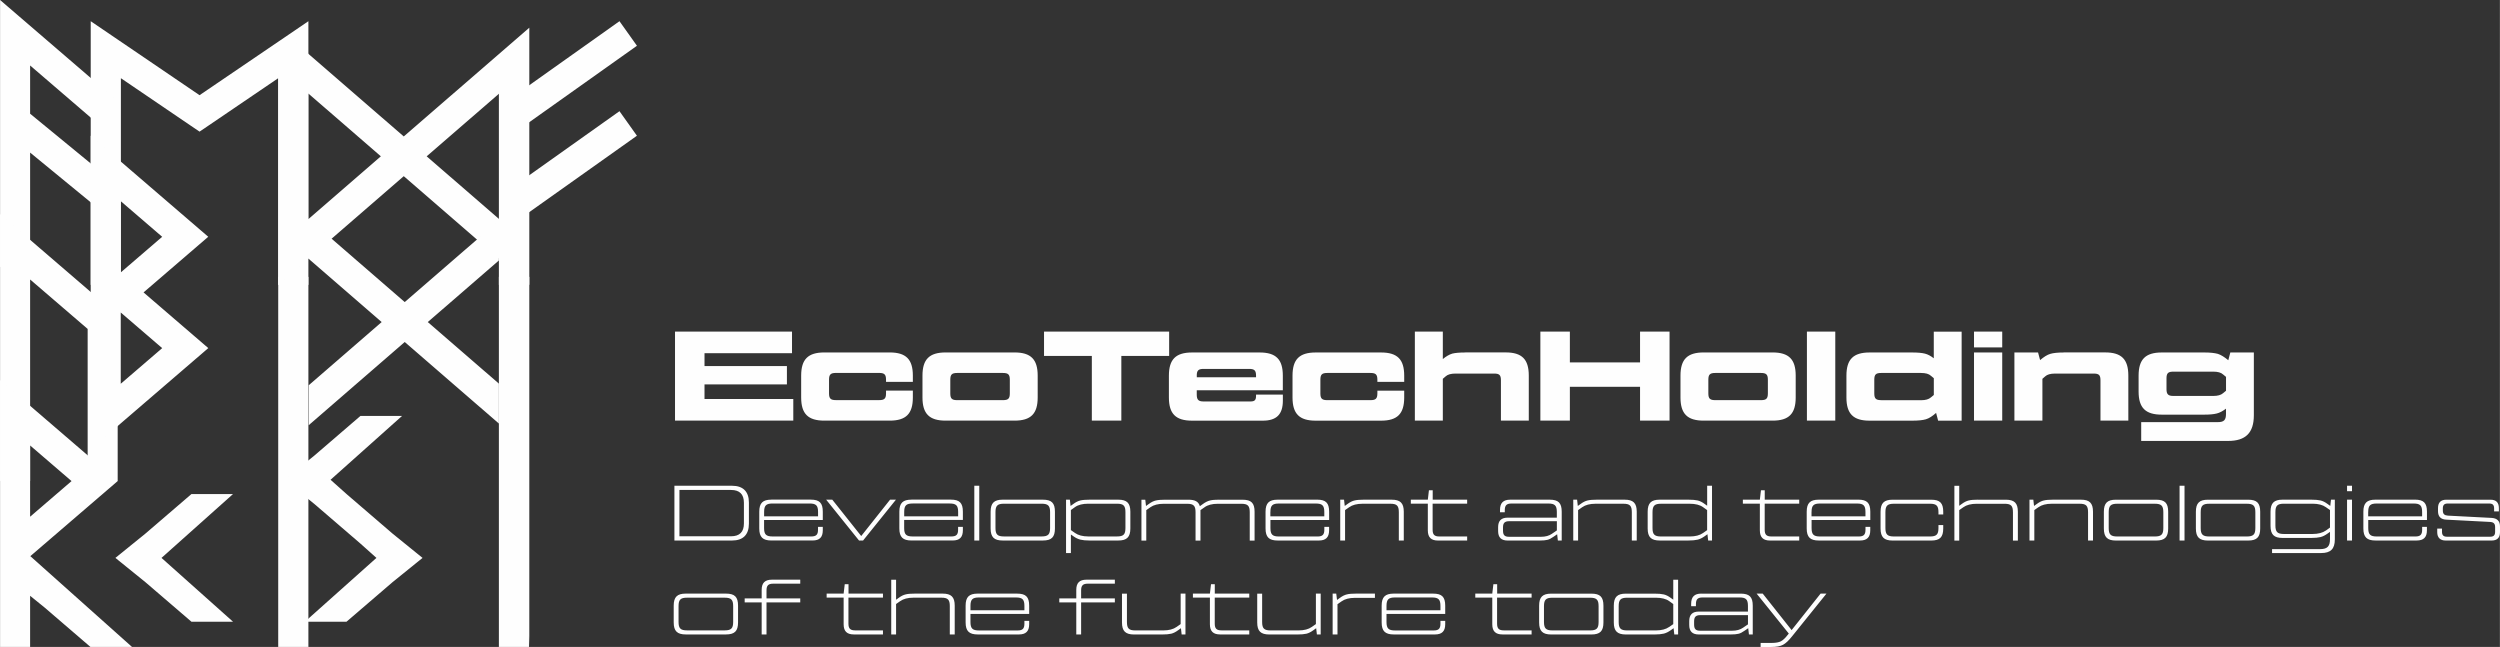 <?xml version="1.0" encoding="UTF-8"?> <svg xmlns="http://www.w3.org/2000/svg" xmlns:xlink="http://www.w3.org/1999/xlink" xmlns:xodm="http://www.corel.com/coreldraw/odm/2003" xml:space="preserve" width="23.189mm" height="6.001mm" version="1.1" style="shape-rendering:geometricPrecision; text-rendering:geometricPrecision; image-rendering:optimizeQuality; fill-rule:evenodd; clip-rule:evenodd" viewBox="0 0 701.69 181.6"><rect x="0" y="0" width="701.69" height="181.6" fill="#333333" stroke="none"/> <defs> <style type="text/css"> .fil0 {fill:#FEFEFE;fill-rule:nonzero} </style> </defs> <g id="Слой_x0020_1">  <g id="_3056566792528"> <polygon class="fil0" points="79.93,10.45 78.41,11.48 55.99,26.72 25.44,5.95 25.44,79.97 33.91,79.97 33.91,21.95 53.61,35.34 53.61,35.34 55.99,36.95 58.37,35.34 58.37,35.34 78.07,21.95 78.07,79.97 86.54,79.97 86.54,5.95 79.93,10.45 "></polygon> <polygon class="fil0" points="78.07,77.71 78.07,181.6 86.54,181.6 86.54,77.71 "></polygon> <polygon class="fil0" points="27.51,34.78 33.01,28.39 -0,0 -0,74.93 8.43,74.93 8.43,42.83 27.59,58.55 32.94,52.03 8.43,31.92 8.43,18.38 "></polygon> <path class="fil0" d="M140.12 61.53l-20.38 -17.65 20.38 -17.65 0 35.3zm-53.61 -35.3l20.37 17.65 -20.37 17.65 0 -35.3zm62.04 -18.45l-35.24 30.52 -30.95 -26.81c-1.31,1.49 -2.74,2.82 -4.28,3.97l0 64.51 35.23 -30.52 35.24 30.52 0 -72.19z"></path> <path class="fil0" d="M178.76 12.84l-4.9 -6.89 -25.4 18.03 0 -8.72c-2.46,1.98 -5.28,3.6 -8.45,4.74l0 59.97 8.45 0 0 -20.37 30.3 -21.5 -4.9 -6.89 -25.4 18.03 0 -14.88 30.3 -21.51z"></path> <polygon class="fil0" points="145.93,77.71 148.46,77.71 148.55,77.71 148.55,181.6 148.46,178.44 148.46,181.6 140.01,181.6 140.01,77.71 "></polygon> <polygon class="fil0" points="33.01,88.46 -0,60.07 -0,135 8.43,135 8.43,102.9 8.43,91.99 8.43,78.45 24.58,92.33 24.58,135 33.01,135 "></polygon> <path class="fil0" d="M33.01 135.05l-0.01 -0.01 0.01 -0.01 -0.02 0 -32.99 -28.37 0 74.93 8.43 0 0 -14.35 4.02 3.25 12.91 11.1 11.67 0 -28.54 -25.48 24.5 -21.06 0.02 0zm-24.58 9.99l0 -6.46 0 -13.54 11.63 10 -11.63 10z"></path> <polygon class="fil0" points="32.37,156.6 40.8,163.42 53.71,174.51 65.38,174.51 45.31,156.6 65.38,138.68 53.71,138.68 40.8,149.77 "></polygon> <path class="fil0" d="M58.45 66.48l-0.01 -0.01 0.01 -0.01 -0.02 0 -32.99 -28.37 0 13.07 0 61.86 0 13.07 32.99 -28.37 0.02 0 -0.01 -0.01 0.01 -0.01 -0.02 0 -18.16 -15.62 18.16 -15.62 0.02 0zm-24.58 41.24l0 -13.54 0 -6.46 11.63 10 -11.63 10zm0 -31.25l0 -6.46 0 -13.54 11.63 10 -11.63 10z"></path> <polygon class="fil0" points="118.58,156.6 110.15,163.42 97.24,174.51 85.57,174.51 105.64,156.6 101.11,152.55 88.25,141.49 79.81,134.67 88.25,127.85 101.15,116.75 112.83,116.75 92.76,134.67 97.29,138.71 110.15,149.77 "></polygon> <polygon class="fil0" points="140.01,107.68 120.05,90.4 140.01,73.11 140.01,61.9 113.58,84.79 86.62,61.43 86.62,72.65 107.11,90.4 86.62,108.15 86.62,119.36 113.58,96 140.01,118.89 "></polygon> <path class="fil0" d="M197.73 107.89l23.13 0 0 -5.14 -23.13 0 0 -3.6 24.56 0 0 -6.07 -32.84 0 0 24.99 33.2 0 0 -6.07 -24.92 0 0 -4.11zm27.13 3.68c0,4.57 1.93,6.5 6.5,6.5l18.35 0c4.57,0 6.5,-1.93 6.5,-6.5l0 -1.93 -7.53 0 0 0.78c0,1.46 -0.46,1.89 -1.93,1.89l-12.14 0c-1.46,0 -1.93,-0.43 -1.93,-1.89l0 -3.85c0,-1.46 0.47,-1.89 1.93,-1.89l12.14 0c1.46,0 1.93,0.43 1.93,1.89l0 0.61 7.53 0 0 -1.75c0,-4.57 -1.93,-6.5 -6.5,-6.5l-18.35 0c-4.57,0 -6.5,1.93 -6.5,6.5l0 6.14zm59.89 6.5c4.57,0 6.5,-1.93 6.5,-6.5l0 -6.14c0,-4.57 -1.93,-6.5 -6.5,-6.5l-19.34 0c-4.57,0 -6.5,1.93 -6.5,6.5l0 6.14c0,4.57 1.93,6.5 6.5,6.5l19.34 0zm-16.1 -5.75c-1.46,0 -1.93,-0.43 -1.93,-1.89l0 -3.85c0,-1.46 0.46,-1.89 1.93,-1.89l12.85 0c1.46,0 1.93,0.43 1.93,1.89l0 3.85c0,1.46 -0.47,1.89 -1.93,1.89l-12.85 0zm24.38 -19.24l0 6.82 13.42 0 0 18.17 8.28 0 0 -18.17 13.42 0 0 -6.82 -35.12 0zm41.55 5.86c-4.57,0 -6.5,1.93 -6.5,6.5l0 6.14c0,4.57 1.93,6.5 6.5,6.5l19.85 0c3.85,0 5.64,-1.75 5.64,-5.64l0 -1.68 -7.53 0 0 0.36c0,1.18 -0.39,1.57 -1.57,1.57l-13.14 0c-1.46,0 -1.93,-0.47 -1.93,-1.93l0 -1.21 24.16 0 0 -4.11c0,-4.57 -1.93,-6.5 -6.5,-6.5l-18.99 0zm1.32 6.5c0,-1.46 0.46,-1.89 1.93,-1.89l12.78 0c1.46,0 1.93,0.43 1.93,1.89l0 0.46 -16.63 0 0 -0.46zm26.88 6.14c0,4.57 1.93,6.5 6.5,6.5l18.35 0c4.57,0 6.5,-1.93 6.5,-6.5l0 -1.93 -7.53 0 0 0.78c0,1.46 -0.47,1.89 -1.93,1.89l-12.14 0c-1.46,0 -1.93,-0.43 -1.93,-1.89l0 -3.85c0,-1.46 0.46,-1.89 1.93,-1.89l12.14 0c1.46,0 1.93,0.43 1.93,1.89l0 0.61 7.53 0 0 -1.75c0,-4.57 -1.93,-6.5 -6.5,-6.5l-18.35 0c-4.57,0 -6.5,1.93 -6.5,6.5l0 6.14zm48.51 -12.64c-1.61,0 -2.86,0.11 -3.68,0.32 -0.82,0.25 -1.71,0.75 -2.64,1.53l0 -7.71 -7.85 0 0 24.99 7.85 0 0 -11.74 0.79 -0.68c0.57,-0.54 1.5,-0.79 2.78,-0.79l10.85 0c1.46,0 1.89,0.43 1.89,1.89l0 11.31 7.82 0 0 -12.64c0,-4.57 -1.93,-6.5 -6.5,-6.5l-11.31 0zm49.04 2.78l-19.7 0 0 -8.64 -8.28 0 0 24.99 8.28 0 0 -9.5 19.7 0 0 9.5 8.28 0 0 -24.99 -8.28 0 0 8.64zm37.2 16.35c4.57,0 6.49,-1.93 6.49,-6.5l0 -6.14c0,-4.57 -1.93,-6.5 -6.49,-6.5l-19.35 0c-4.57,0 -6.5,1.93 -6.5,6.5l0 6.14c0,4.57 1.93,6.5 6.5,6.5l19.35 0zm-16.1 -5.75c-1.46,0 -1.93,-0.43 -1.93,-1.89l0 -3.85c0,-1.46 0.47,-1.89 1.93,-1.89l12.85 0c1.46,0 1.93,0.43 1.93,1.89l0 3.85c0,1.46 -0.46,1.89 -1.93,1.89l-12.85 0zm33.7 5.75l0 -24.99 -7.96 0 0 24.99 7.96 0zm27.66 -17.49c-0.86,-0.68 -1.68,-1.11 -2.5,-1.32 -0.82,-0.21 -2.04,-0.32 -3.57,-0.32l-11.96 0c-4.57,0 -6.5,1.93 -6.5,6.5l0 6.14c0,4.57 1.93,6.5 6.5,6.5l11.96 0c1.71,0 3,-0.14 3.85,-0.39 0.86,-0.25 1.82,-0.86 2.86,-1.79l0.57 2.18 6.6 0 0 -24.99 -7.82 0 0 7.5zm-14.78 11.74c-1.46,0 -1.93,-0.43 -1.93,-1.89l0 -3.85c0,-1.46 0.46,-1.89 1.93,-1.89l11.21 0c1.25,0 2.18,0.25 2.75,0.79l0.82 0.68 0 4.71 -0.82 0.68c-0.61,0.54 -1.53,0.79 -2.75,0.79l-11.21 0zm33.98 -14.81l0 -4.43 -7.92 0 0 4.43 7.92 0zm0 20.56l0 -19.13 -7.92 0 0 19.13 7.92 0zm17.31 -19.13c-1.71,0 -3,0.14 -3.82,0.39 -0.86,0.25 -1.82,0.86 -2.86,1.75l-0.57 -2.14 -6.64 0 0 19.13 7.86 0 0 -11.74 0.78 -0.68c0.57,-0.54 1.5,-0.79 2.78,-0.79l10.85 0c1.46,0 1.89,0.43 1.89,1.89l0 11.31 7.82 0 0 -12.64c0,-4.57 -1.93,-6.5 -6.5,-6.5l-11.6 0zm46.15 2.18c-1.07,-0.89 -2.03,-1.5 -2.93,-1.79 -0.89,-0.25 -2.18,-0.39 -3.79,-0.39l-11.96 0c-4.57,0 -6.5,1.93 -6.5,6.5l0 4.46c0,4.57 1.93,6.49 6.5,6.49l11.96 0c1.46,0 2.61,-0.11 3.46,-0.32 0.86,-0.21 1.71,-0.68 2.61,-1.36l0 1.5c0,1.72 -0.61,2.28 -2.28,2.28l-21.52 0 0 5.28 24.41 0c4.89,0 7.21,-2.25 7.21,-7.21l0 -17.63 -6.6 0 -0.57 2.18zm-1.46 9.24c-0.61,0.54 -1.54,0.78 -2.75,0.78l-11.21 0c-1.46,0 -1.93,-0.46 -1.93,-1.93l0 -3c0,-1.46 0.46,-1.89 1.93,-1.89l11.21 0c1.25,0 2.18,0.25 2.75,0.79l0.82 0.68 0 3.89 -0.82 0.68z"></path> <path class="fil0" d="M205.47 151.72c3.07,0 4.72,-1.63 4.72,-4.72l0 -5.93c0,-3.1 -1.65,-4.72 -4.72,-4.72l-16.19 0 0 15.38 16.19 0zm-14.78 -14.19l14.5 0c2.39,0 3.6,1.21 3.6,3.6l0 5.8c0,2.39 -1.21,3.6 -3.6,3.6l-14.5 0 0 -13zm25.79 2.72c-2.39,0 -3.38,0.94 -3.38,3.38l0 4.7c0,2.44 0.99,3.38 3.38,3.38l11.6 0c1.93,0 2.85,-0.9 2.85,-2.86l0 -0.97 -1.34 0 0 0.81c0,1.38 -0.51,1.89 -1.89,1.89l-10.85 0c-1.82,0 -2.4,-0.55 -2.4,-2.37l0 -2.26 16.48 0 0 -2.33c0,-2.46 -0.94,-3.38 -3.38,-3.38l-11.07 0zm-2.02 3.45c0,-1.82 0.57,-2.37 2.4,-2.37l10.35 0c1.82,0 2.39,0.55 2.39,2.37l0 1.23 -15.14 0 0 -1.23zm27.26 6.77l-8.13 -10.22 -1.72 0 9.23 11.47 1.14 0 9.23 -11.47 -1.65 0 -8.11 10.22zm14.08 -10.22c-2.39,0 -3.38,0.94 -3.38,3.38l0 4.7c0,2.44 0.99,3.38 3.38,3.38l11.6 0c1.93,0 2.85,-0.9 2.85,-2.86l0 -0.97 -1.34 0 0 0.81c0,1.38 -0.51,1.89 -1.89,1.89l-10.85 0c-1.82,0 -2.4,-0.55 -2.4,-2.37l0 -2.26 16.48 0 0 -2.33c0,-2.46 -0.94,-3.38 -3.38,-3.38l-11.07 0zm-2.02 3.45c0,-1.82 0.57,-2.37 2.4,-2.37l10.35 0c1.82,0 2.39,0.55 2.39,2.37l0 1.23 -15.14 0 0 -1.23zm21.07 8.02l0 -15.38 -1.39 0 0 15.38 1.39 0zm17.86 0c2.44,0 3.38,-0.95 3.38,-3.38l0 -4.7c0,-2.46 -0.95,-3.38 -3.38,-3.38l-11.29 0c-2.39,0 -3.38,0.94 -3.38,3.38l0 4.7c0,2.44 0.99,3.38 3.38,3.38l11.29 0zm-10.92 -1.14c-1.82,0 -2.39,-0.55 -2.39,-2.37l0 -4.44c0,-1.82 0.57,-2.38 2.39,-2.38l10.55 0c1.82,0 2.39,0.55 2.39,2.38l0 4.44c0,1.82 -0.57,2.37 -2.39,2.37l-10.55 0zm24.01 -10.32c-1.1,0 -1.96,0.07 -2.57,0.22 -0.64,0.15 -1.3,0.48 -1.98,0.99l-0.77 0.55 -0.2 -1.76 -1.07 0 0 14.98 1.36 0 0 -5.21 0.68 0.48c0.7,0.51 1.36,0.81 2,0.97 0.62,0.15 1.47,0.24 2.55,0.24l8.08 0c2.39,0 3.38,-0.95 3.38,-3.38l0 -4.7c0,-2.44 -0.99,-3.38 -3.38,-3.38l-8.08 0zm10.08 7.95c0,1.82 -0.55,2.37 -2.37,2.37l-8.04 0c-1.58,0 -2.84,-0.33 -3.74,-0.97l-1.16 -0.81 0 -5.63 1.16 -0.83c0.9,-0.64 2.15,-0.95 3.74,-0.95l8.04 0c1.82,0 2.37,0.55 2.37,2.38l0 4.44zm26.32 -7.95c-1.1,0 -1.95,0.07 -2.57,0.22 -0.64,0.15 -1.3,0.48 -2,0.99l-0.86 0.62c-0.38,-1.3 -1.36,-1.82 -3.19,-1.82l-6.61 0c-1.1,0 -1.95,0.07 -2.57,0.22 -0.64,0.15 -1.3,0.48 -1.98,0.99l-0.77 0.55 -0.2 -1.76 -1.08 0 0 11.47 1.36 0 0 -8.55 1.16 -0.81c0.9,-0.64 2.15,-0.97 3.73,-0.97l6.57 0c1.82,0 2.37,0.55 2.37,2.38l0 7.95 1.38 0 0 -8.55 1.16 -0.81c0.88,-0.64 2.11,-0.97 3.71,-0.97l6.59 0c1.82,0 2.37,0.55 2.37,2.38l0 7.95 1.36 0 0 -8.09c0,-2.46 -0.94,-3.38 -3.38,-3.38l-6.59 0zm16.39 0c-2.39,0 -3.38,0.94 -3.38,3.38l0 4.7c0,2.44 0.99,3.38 3.38,3.38l11.6 0c1.93,0 2.86,-0.9 2.86,-2.86l0 -0.97 -1.34 0 0 0.81c0,1.38 -0.51,1.89 -1.89,1.89l-10.85 0c-1.82,0 -2.39,-0.55 -2.39,-2.37l0 -2.26 16.48 0 0 -2.33c0,-2.46 -0.94,-3.38 -3.38,-3.38l-11.07 0zm-2.02 3.45c0,-1.82 0.57,-2.37 2.39,-2.37l10.35 0c1.82,0 2.39,0.55 2.39,2.37l0 1.23 -15.14 0 0 -1.23zm26.19 -3.45c-1.1,0 -1.96,0.07 -2.57,0.22 -0.64,0.15 -1.3,0.48 -1.98,0.99l-0.77 0.55 -0.2 -1.76 -1.07 0 0 11.47 1.36 0 0 -8.55 1.16 -0.81c0.9,-0.64 2.15,-0.97 3.74,-0.97l7.82 0c1.82,0 2.37,0.55 2.37,2.38l0 7.95 1.39 0 0 -8.09c0,-2.44 -0.99,-3.38 -3.39,-3.38l-7.86 0zm29.06 0l-9.69 0 0 -2.64 -1.06 0 -0.31 2.64 -4.77 0 0 1.12 4.77 0 0 7.49c0,1.95 0.92,2.86 2.85,2.86l8.19 0 0 -1.14 -7.8 0c-1.38,0 -1.89,-0.51 -1.89,-1.89l0 -7.32 9.69 0 0 -1.12zm12.06 0c-1.93,0 -2.86,0.9 -2.86,2.86l0 0.68 1.34 0 0 -0.57c0,-1.38 0.51,-1.89 1.89,-1.89l10.32 0c1.82,0 2.4,0.55 2.4,2.37l0 1.6 -13.82 0c-1.78,0 -2.66,0.88 -2.66,2.66l0 1.1c0,1.78 0.88,2.66 2.66,2.66l8.99 0c0.97,0 1.69,-0.07 2.2,-0.2 0.5,-0.11 1.07,-0.42 1.73,-0.88l0.99 -0.68 0.2 1.76 1.08 0 0 -8.09c0,-2.46 -0.94,-3.38 -3.38,-3.38l-11.07 0zm11.71 9.58c-0.79,0.55 -1.82,0.84 -3.1,0.84l-8.87 0c-1.3,0 -1.76,-0.46 -1.76,-1.76l0 -0.86c0,-1.25 0.46,-1.76 1.76,-1.76l13.36 0 0 2.59 -1.39 0.94zm12.59 -9.58c-1.1,0 -1.95,0.07 -2.57,0.22 -0.64,0.15 -1.3,0.48 -1.98,0.99l-0.77 0.55 -0.2 -1.76 -1.08 0 0 11.47 1.36 0 0 -8.55 1.16 -0.81c0.9,-0.64 2.15,-0.97 3.73,-0.97l7.82 0c1.82,0 2.37,0.55 2.37,2.38l0 7.95 1.38 0 0 -8.09c0,-2.44 -0.99,-3.38 -3.38,-3.38l-7.86 0zm30.98 1.69l-0.68 -0.48c-0.68,-0.51 -1.34,-0.84 -1.98,-0.99 -0.64,-0.15 -1.49,-0.22 -2.59,-0.22l-8.06 0c-2.39,0 -3.38,0.94 -3.38,3.38l0 4.7c0,2.44 0.99,3.38 3.38,3.38l8.06 0c1.1,0 1.95,-0.09 2.59,-0.24 0.62,-0.15 1.27,-0.46 1.98,-0.97l0.77 -0.55 0.2 1.76 1.08 0 0 -15.38 -1.36 0 0 5.6zm-1.16 7.67c-0.9,0.64 -2.15,0.97 -3.73,0.97l-8.04 0c-1.82,0 -2.4,-0.55 -2.4,-2.37l0 -4.44c0,-1.82 0.57,-2.38 2.4,-2.38l8.04 0c1.58,0 2.83,0.31 3.73,0.95l1.16 0.83 0 5.63 -1.16 0.81zm27.02 -9.36l-9.69 0 0 -2.64 -1.06 0 -0.31 2.64 -4.77 0 0 1.12 4.77 0 0 7.49c0,1.95 0.92,2.86 2.86,2.86l8.19 0 0 -1.14 -7.8 0c-1.38,0 -1.89,-0.51 -1.89,-1.89l0 -7.32 9.69 0 0 -1.12zm5.47 0c-2.39,0 -3.38,0.94 -3.38,3.38l0 4.7c0,2.44 0.99,3.38 3.38,3.38l11.6 0c1.93,0 2.86,-0.9 2.86,-2.86l0 -0.97 -1.34 0 0 0.81c0,1.38 -0.51,1.89 -1.89,1.89l-10.85 0c-1.82,0 -2.39,-0.55 -2.39,-2.37l0 -2.26 16.48 0 0 -2.33c0,-2.46 -0.94,-3.38 -3.38,-3.38l-11.07 0zm-2.02 3.45c0,-1.82 0.57,-2.37 2.39,-2.37l10.35 0c1.82,0 2.39,0.55 2.39,2.37l0 1.23 -15.14 0 0 -1.23zm19.37 4.64c0,2.44 0.99,3.38 3.38,3.38l10.83 0c2.44,0 3.38,-0.95 3.38,-3.38l0 -0.97 -1.34 0 0 0.84c0,1.82 -0.57,2.37 -2.39,2.37l-10.1 0c-1.82,0 -2.4,-0.55 -2.4,-2.37l0 -4.44c0,-1.82 0.57,-2.38 2.4,-2.38l10.1 0c1.82,0 2.39,0.55 2.39,2.38l0 0.64 1.34 0 0 -0.77c0,-2.46 -0.94,-3.38 -3.38,-3.38l-10.83 0c-2.39,0 -3.38,0.94 -3.38,3.38l0 4.7zm27.33 -8.09c-1.1,0 -1.95,0.07 -2.57,0.22 -0.64,0.15 -1.3,0.48 -1.98,0.99l-0.7 0.51 0 -5.62 -1.36 0 0 15.38 1.36 0 0 -8.55 1.16 -0.81c0.9,-0.64 2.15,-0.97 3.73,-0.97l7.82 0c1.82,0 2.37,0.55 2.37,2.38l0 7.95 1.38 0 0 -8.09c0,-2.44 -0.99,-3.38 -3.38,-3.38l-7.84 0zm21.07 0c-1.1,0 -1.95,0.07 -2.57,0.22 -0.64,0.15 -1.3,0.48 -1.98,0.99l-0.77 0.55 -0.2 -1.76 -1.08 0 0 11.47 1.36 0 0 -8.55 1.16 -0.81c0.9,-0.64 2.15,-0.97 3.73,-0.97l7.82 0c1.82,0 2.37,0.55 2.37,2.38l0 7.95 1.39 0 0 -8.09c0,-2.44 -0.99,-3.38 -3.38,-3.38l-7.86 0zm28.95 11.47c2.44,0 3.38,-0.95 3.38,-3.38l0 -4.7c0,-2.46 -0.94,-3.38 -3.38,-3.38l-11.29 0c-2.4,0 -3.38,0.94 -3.38,3.38l0 4.7c0,2.44 0.99,3.38 3.38,3.38l11.29 0zm-10.92 -1.14c-1.82,0 -2.39,-0.55 -2.39,-2.37l0 -4.44c0,-1.82 0.57,-2.38 2.39,-2.38l10.55 0c1.82,0 2.39,0.55 2.39,2.38l0 4.44c0,1.82 -0.57,2.37 -2.39,2.37l-10.55 0zm18.89 1.14l0 -15.38 -1.39 0 0 15.38 1.39 0zm17.86 0c2.44,0 3.38,-0.95 3.38,-3.38l0 -4.7c0,-2.46 -0.94,-3.38 -3.38,-3.38l-11.29 0c-2.39,0 -3.38,0.94 -3.38,3.38l0 4.7c0,2.44 0.99,3.38 3.38,3.38l11.29 0zm-10.92 -1.14c-1.82,0 -2.4,-0.55 -2.4,-2.37l0 -4.44c0,-1.82 0.57,-2.38 2.4,-2.38l10.54 0c1.82,0 2.4,0.55 2.4,2.38l0 4.44c0,1.82 -0.57,2.37 -2.4,2.37l-10.54 0zm33.98 -8.57l-0.77 -0.55c-0.68,-0.51 -1.34,-0.84 -1.98,-0.99 -0.64,-0.15 -1.49,-0.22 -2.59,-0.22l-8.06 0c-2.39,0 -3.38,0.94 -3.38,3.38l0 3.98c0,2.44 0.99,3.38 3.38,3.38l8.06 0c1.07,0 1.93,-0.09 2.57,-0.24 0.64,-0.15 1.3,-0.48 2,-0.99l0.68 -0.48 0 2.06c0,2.04 -0.77,2.79 -2.79,2.79l-13.47 0 0 1.1 13.8 0c2.64,0 3.82,-1.16 3.82,-3.82l0 -11.16 -1.08 0 -0.2 1.76zm-1.25 6.9c-0.92,0.64 -2.18,0.97 -3.73,0.97l-8.04 0c-1.82,0 -2.39,-0.57 -2.39,-2.4l0 -3.73c0,-1.82 0.57,-2.37 2.39,-2.37l8.04 0c1.58,0 2.83,0.33 3.73,0.97l1.16 0.81 0 4.92 -1.16 0.84zm7.34 -11.03l0 -1.54 -1.39 0 0 1.54 1.39 0zm0 13.84l0 -11.47 -1.39 0 0 11.47 1.39 0zm6.57 -11.47c-2.39,0 -3.38,0.94 -3.38,3.38l0 4.7c0,2.44 0.99,3.38 3.38,3.38l11.6 0c1.93,0 2.86,-0.9 2.86,-2.86l0 -0.97 -1.34 0 0 0.81c0,1.38 -0.51,1.89 -1.89,1.89l-10.85 0c-1.82,0 -2.39,-0.55 -2.39,-2.37l0 -2.26 16.48 0 0 -2.33c0,-2.46 -0.94,-3.38 -3.38,-3.38l-11.07 0zm-2.02 3.45c0,-1.82 0.57,-2.37 2.39,-2.37l10.35 0c1.82,0 2.39,0.55 2.39,2.37l0 1.23 -15.14 0 0 -1.23zm19.37 5.67c0,1.52 0.84,2.35 2.35,2.35l12.92 0c1.56,0 2.35,-0.79 2.35,-2.35l0 -1.6c0,-1.52 -0.79,-2.31 -2.35,-2.4l-12.28 -0.64c-0.97,-0.07 -1.41,-0.46 -1.41,-1.43l0 -0.59c0,-0.99 0.42,-1.38 1.41,-1.38l11.58 0c0.99,0 1.4,0.39 1.4,1.38l0 0.84 1.34 0 0 -0.94c0,-1.56 -0.79,-2.35 -2.35,-2.35l-12.39 0c-1.56,0 -2.35,0.79 -2.35,2.35l0 0.88c0,1.52 0.79,2.31 2.35,2.37l12.28 0.64c0.99,0.07 1.4,0.48 1.4,1.45l0 1.32c0,0.97 -0.42,1.38 -1.4,1.38l-12.1 0c-0.99,0 -1.41,-0.42 -1.41,-1.38l0 -0.9 -1.34 0 0 1.01zm-480.34 28.71c2.44,0 3.39,-0.94 3.39,-3.38l0 -4.7c0,-2.46 -0.95,-3.38 -3.39,-3.38l-11.29 0c-2.39,0 -3.38,0.94 -3.38,3.38l0 4.7c0,2.44 0.99,3.38 3.38,3.38l11.29 0zm-10.92 -1.14c-1.82,0 -2.39,-0.55 -2.39,-2.37l0 -4.44c0,-1.82 0.57,-2.37 2.39,-2.37l10.55 0c1.82,0 2.39,0.55 2.39,2.37l0 4.44c0,1.82 -0.57,2.37 -2.39,2.37l-10.55 0zm31.77 -13.11l0 -1.12 -7.97 0c-1.93,0 -2.86,0.9 -2.86,2.85l0 2.4 -4.77 0 0 1.12 4.77 0 0 9.01 1.36 0 0 -9.01 9.47 0 0 -1.12 -9.47 0 0 -2.24c0,-1.38 0.51,-1.89 1.89,-1.89l7.58 0zm23.24 2.79l-9.69 0 0 -2.64 -1.06 0 -0.31 2.64 -4.77 0 0 1.12 4.77 0 0 7.49c0,1.95 0.92,2.85 2.85,2.85l8.19 0 0 -1.14 -7.8 0c-1.38,0 -1.89,-0.51 -1.89,-1.89l0 -7.31 9.69 0 0 -1.12zm8.92 0c-1.1,0 -1.95,0.06 -2.57,0.22 -0.64,0.15 -1.3,0.48 -1.98,0.99l-0.71 0.51 0 -5.62 -1.36 0 0 15.37 1.36 0 0 -8.55 1.16 -0.81c0.9,-0.64 2.15,-0.97 3.73,-0.97l7.82 0c1.82,0 2.37,0.55 2.37,2.37l0 7.95 1.38 0 0 -8.08c0,-2.44 -0.99,-3.38 -3.38,-3.38l-7.84 0zm17.64 0c-2.39,0 -3.38,0.94 -3.38,3.38l0 4.7c0,2.44 0.99,3.38 3.38,3.38l11.6 0c1.93,0 2.86,-0.9 2.86,-2.85l0 -0.97 -1.34 0 0 0.81c0,1.38 -0.51,1.89 -1.89,1.89l-10.85 0c-1.82,0 -2.4,-0.55 -2.4,-2.37l0 -2.26 16.48 0 0 -2.33c0,-2.46 -0.94,-3.38 -3.38,-3.38l-11.07 0zm-2.02 3.45c0,-1.82 0.57,-2.37 2.4,-2.37l10.35 0c1.82,0 2.39,0.55 2.39,2.37l0 1.23 -15.14 0 0 -1.23zm40.53 -6.24l0 -1.12 -7.98 0c-1.93,0 -2.85,0.9 -2.85,2.85l0 2.4 -4.77 0 0 1.12 4.77 0 0 9.01 1.36 0 0 -9.01 9.47 0 0 -1.12 -9.47 0 0 -2.24c0,-1.38 0.51,-1.89 1.89,-1.89l7.58 0zm18.47 2.79l0 8.55 -1.16 0.81c-0.9,0.64 -2.15,0.97 -3.73,0.97l-7.82 0c-1.82,0 -2.37,-0.55 -2.37,-2.37l0 -7.95 -1.39 0 0 8.08c0,2.44 0.99,3.38 3.38,3.38l7.86 0c1.1,0 1.95,-0.07 2.59,-0.22 0.61,-0.15 1.27,-0.48 1.95,-0.99l0.77 -0.55 0.2 1.76 1.07 0 0 -11.47 -1.36 0zm19.27 0l-9.69 0 0 -2.64 -1.06 0 -0.31 2.64 -4.77 0 0 1.12 4.77 0 0 7.49c0,1.95 0.92,2.85 2.86,2.85l8.19 0 0 -1.14 -7.8 0c-1.38,0 -1.89,-0.51 -1.89,-1.89l0 -7.31 9.69 0 0 -1.12zm18.69 0l0 8.55 -1.16 0.81c-0.9,0.64 -2.15,0.97 -3.73,0.97l-7.82 0c-1.82,0 -2.38,-0.55 -2.38,-2.37l0 -7.95 -1.38 0 0 8.08c0,2.44 0.99,3.38 3.38,3.38l7.86 0c1.1,0 1.95,-0.07 2.59,-0.22 0.61,-0.15 1.27,-0.48 1.95,-0.99l0.77 -0.55 0.2 1.76 1.07 0 0 -11.47 -1.36 0zm11.27 0c-1.1,0 -1.95,0.06 -2.57,0.22 -0.64,0.15 -1.3,0.48 -1.98,0.99l-0.79 0.57 -0.22 -1.78 -1.01 0 0 11.47 1.36 0 0 -8.5 1.16 -0.81c0.9,-0.64 2.15,-0.97 3.73,-0.97l5.62 0 0 -1.19 -5.32 0zm10.57 0c-2.39,0 -3.38,0.94 -3.38,3.38l0 4.7c0,2.44 0.99,3.38 3.38,3.38l11.6 0c1.93,0 2.86,-0.9 2.86,-2.85l0 -0.97 -1.34 0 0 0.81c0,1.38 -0.51,1.89 -1.89,1.89l-10.85 0c-1.82,0 -2.4,-0.55 -2.4,-2.37l0 -2.26 16.48 0 0 -2.33c0,-2.46 -0.94,-3.38 -3.38,-3.38l-11.07 0zm-2.02 3.45c0,-1.82 0.57,-2.37 2.4,-2.37l10.35 0c1.82,0 2.39,0.55 2.39,2.37l0 1.23 -15.14 0 0 -1.23zm40.75 -3.45l-9.69 0 0 -2.64 -1.06 0 -0.31 2.64 -4.77 0 0 1.12 4.77 0 0 7.49c0,1.95 0.92,2.85 2.85,2.85l8.19 0 0 -1.14 -7.8 0c-1.38,0 -1.89,-0.51 -1.89,-1.89l0 -7.31 9.69 0 0 -1.12zm16.76 11.47c2.44,0 3.38,-0.94 3.38,-3.38l0 -4.7c0,-2.46 -0.94,-3.38 -3.38,-3.38l-11.29 0c-2.39,0 -3.38,0.94 -3.38,3.38l0 4.7c0,2.44 0.99,3.38 3.38,3.38l11.29 0zm-10.92 -1.14c-1.82,0 -2.39,-0.55 -2.39,-2.37l0 -4.44c0,-1.82 0.57,-2.37 2.39,-2.37l10.55 0c1.82,0 2.39,0.55 2.39,2.37l0 4.44c0,1.82 -0.57,2.37 -2.39,2.37l-10.55 0zm33.9 -8.63l-0.68 -0.48c-0.68,-0.51 -1.34,-0.84 -1.98,-0.99 -0.64,-0.15 -1.49,-0.22 -2.59,-0.22l-8.06 0c-2.39,0 -3.38,0.94 -3.38,3.38l0 4.7c0,2.44 0.99,3.38 3.38,3.38l8.06 0c1.1,0 1.95,-0.09 2.59,-0.24 0.61,-0.15 1.27,-0.46 1.98,-0.97l0.77 -0.55 0.2 1.76 1.07 0 0 -15.37 -1.36 0 0 5.6zm-1.16 7.66c-0.9,0.64 -2.15,0.97 -3.73,0.97l-8.04 0c-1.82,0 -2.39,-0.55 -2.39,-2.37l0 -4.44c0,-1.82 0.57,-2.37 2.39,-2.37l8.04 0c1.58,0 2.84,0.31 3.73,0.94l1.16 0.84 0 5.63 -1.16 0.81zm9.03 -9.36c-1.93,0 -2.85,0.9 -2.85,2.86l0 0.68 1.34 0 0 -0.57c0,-1.39 0.51,-1.89 1.89,-1.89l10.32 0c1.82,0 2.39,0.55 2.39,2.37l0 1.6 -13.82 0c-1.78,0 -2.66,0.88 -2.66,2.66l0 1.1c0,1.78 0.88,2.66 2.66,2.66l8.98 0c0.97,0 1.69,-0.07 2.2,-0.2 0.51,-0.11 1.08,-0.42 1.73,-0.88l0.99 -0.68 0.2 1.76 1.07 0 0 -8.08c0,-2.46 -0.94,-3.38 -3.38,-3.38l-11.07 0zm11.71 9.58c-0.79,0.55 -1.82,0.84 -3.1,0.84l-8.87 0c-1.3,0 -1.76,-0.46 -1.76,-1.76l0 -0.86c0,-1.25 0.46,-1.76 1.76,-1.76l13.36 0 0 2.59 -1.38 0.94zm13.64 0.66l-8.11 -10.24 -1.71 0 9.03 11.22 -0.35 0.42c-0.66,0.86 -1.3,1.45 -1.89,1.76 -0.59,0.28 -1.4,0.44 -2.44,0.44l-3.23 0 0 1.14 2.97 0c1.43,0 2.55,-0.2 3.32,-0.61 0.77,-0.42 1.62,-1.21 2.57,-2.42l9.62 -11.95 -1.65 0 -8.13 10.24z"></path> </g> </g> </svg> 